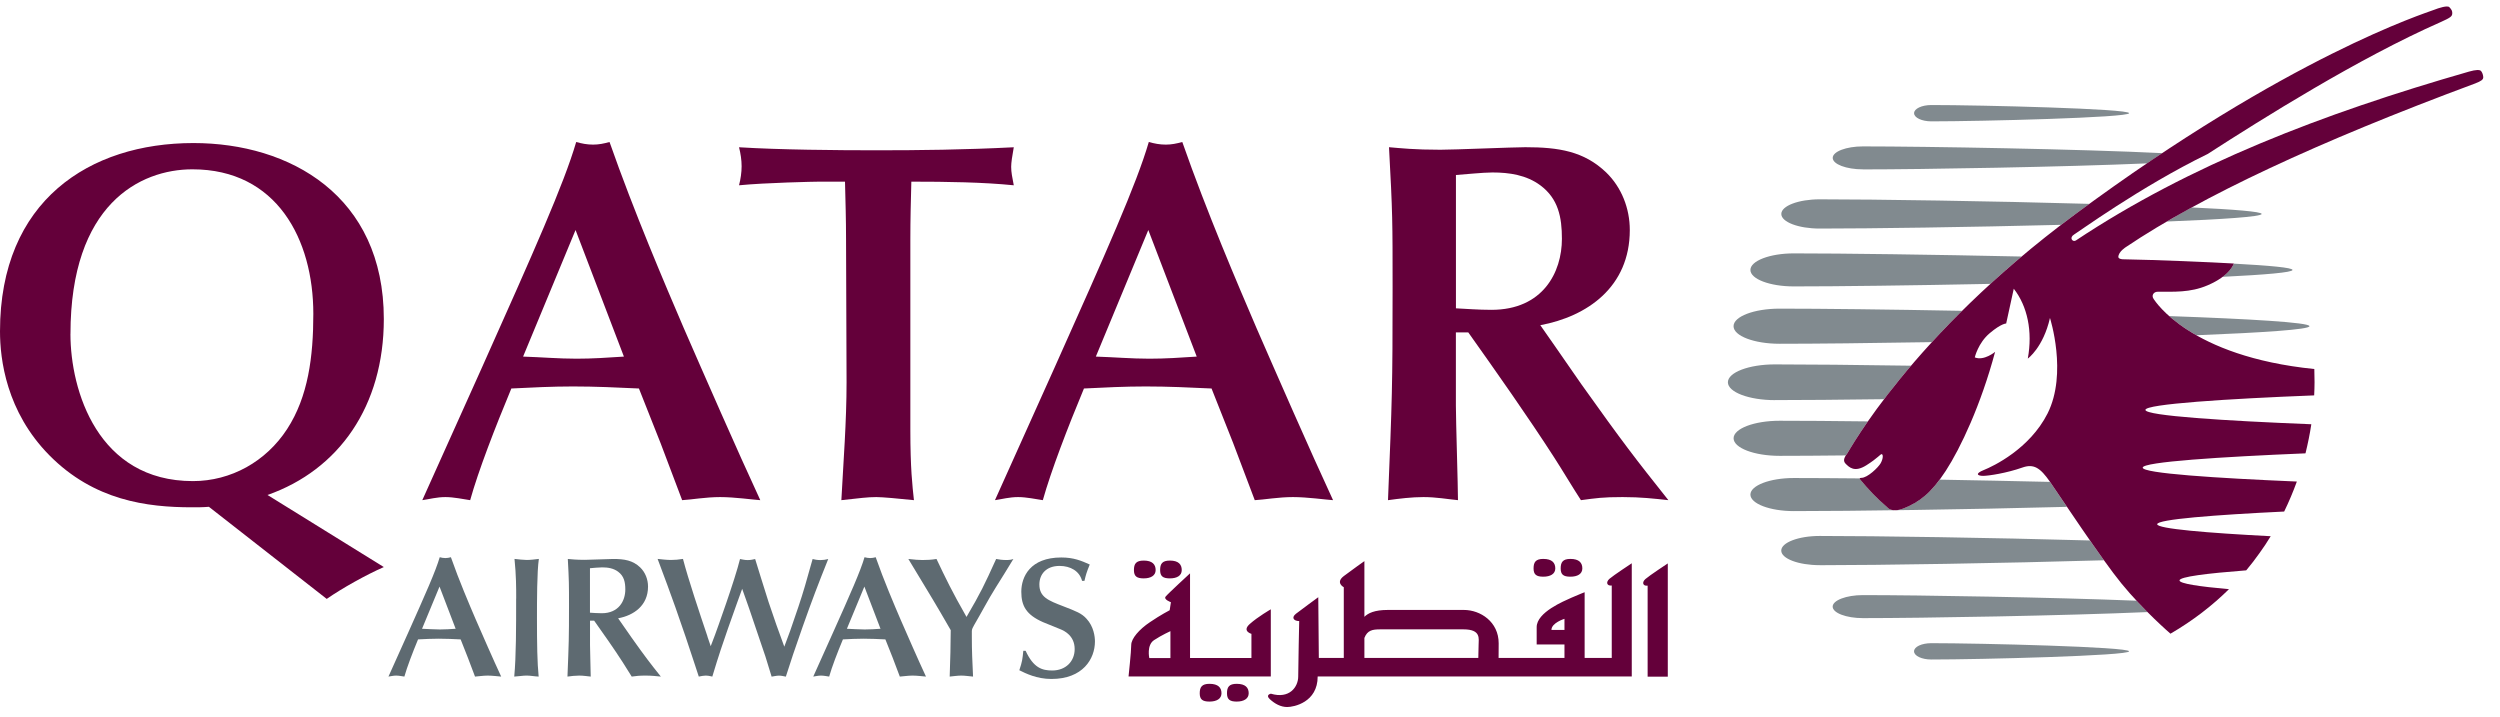 <svg width="136" height="39" viewBox="0 0 136 39" fill="none" xmlns="http://www.w3.org/2000/svg">
<path fill-rule="evenodd" clip-rule="evenodd" d="M24.787 34.205C24.499 34.224 24.22 34.243 23.929 34.243C23.603 34.243 23.288 34.215 22.959 34.205L23.91 31.91L24.787 34.205ZM25.843 36.806C26.012 36.798 26.272 36.752 26.533 36.752C26.794 36.752 27.12 36.798 27.264 36.806C26.843 35.902 26.226 34.492 25.873 33.681C25.537 32.896 24.977 31.59 24.529 30.313C24.426 30.34 24.331 30.359 24.23 30.359C24.119 30.359 24.024 30.34 23.921 30.313C23.698 31.076 23.155 32.29 22.213 34.4L21.132 36.806C21.26 36.79 21.393 36.752 21.55 36.752C21.7 36.752 21.876 36.79 21.998 36.806C22.148 36.274 22.444 35.503 22.742 34.783C23.117 34.764 23.489 34.745 23.864 34.745C24.263 34.745 24.657 34.764 25.059 34.783L25.45 35.774L25.841 36.806H25.843Z" fill="#5E6A71"/>
<path d="M28.078 32.561C28.078 34.158 28.078 35.698 27.975 36.806C28.184 36.798 28.442 36.751 28.648 36.751C28.855 36.751 29.086 36.798 29.303 36.806C29.227 36.051 29.211 35.043 29.211 33.653C29.211 32.711 29.211 31.098 29.314 30.405C29.088 30.432 28.858 30.462 28.651 30.462C28.513 30.462 28.165 30.427 27.989 30.405C28.081 31.309 28.081 31.972 28.081 32.559" fill="#5E6A71"/>
<path fill-rule="evenodd" clip-rule="evenodd" d="M33.629 33.635C34.476 33.477 35.253 32.945 35.253 31.91C35.253 31.516 35.103 31.134 34.824 30.865C34.422 30.482 33.965 30.408 33.36 30.408C33.143 30.408 32.062 30.455 31.82 30.455C31.345 30.455 31.098 30.427 30.889 30.408C30.954 31.611 30.954 31.742 30.954 32.964C30.954 34.764 30.943 34.968 30.87 36.806C31.073 36.779 31.299 36.752 31.511 36.752C31.744 36.752 31.951 36.79 32.135 36.806C32.135 36.565 32.097 35.361 32.097 35.09V33.765H32.322C32.825 34.474 33.406 35.296 33.879 36.032C34.02 36.247 34.226 36.592 34.365 36.806C34.647 36.771 34.758 36.752 35.122 36.752C35.459 36.752 35.693 36.782 35.95 36.806C35.361 36.07 35.111 35.744 34.373 34.707C34.234 34.512 34.028 34.205 33.887 34.009L33.626 33.635M32.094 30.911C32.233 30.9 32.581 30.865 32.757 30.865C33.064 30.865 33.373 30.911 33.626 31.101C33.952 31.343 34.017 31.677 34.017 32.07C34.017 32.676 33.669 33.36 32.738 33.36C32.494 33.36 32.271 33.341 32.094 33.33V30.913V30.911Z" fill="#5E6A71"/>
<path d="M38.487 34.623C38.05 33.327 37.441 31.508 37.154 30.405C36.92 30.443 36.716 30.462 36.502 30.462C36.287 30.462 35.959 30.427 35.774 30.405C36.154 31.413 36.483 32.309 36.735 33.018C37.164 34.231 37.444 35.071 37.781 36.097L38.014 36.806C38.145 36.779 38.294 36.751 38.397 36.751C38.5 36.751 38.593 36.77 38.75 36.806C38.9 36.322 39.076 35.725 39.209 35.342C39.57 34.28 39.619 34.131 40.094 32.806L40.374 32.032C40.477 32.331 40.654 32.806 40.754 33.105C40.858 33.395 41.333 34.823 41.444 35.141C41.596 35.559 41.631 35.681 41.976 36.809C42.06 36.8 42.237 36.754 42.376 36.754C42.508 36.754 42.609 36.784 42.75 36.809C43.106 35.7 43.144 35.589 43.665 34.093C44.179 32.637 44.496 31.809 45.056 30.411C44.914 30.449 44.776 30.468 44.635 30.468C44.458 30.468 44.309 30.441 44.206 30.411C43.869 31.622 43.701 32.211 43.432 33.012C42.992 34.318 42.935 34.468 42.666 35.179C42.367 34.375 42.08 33.563 41.808 32.743C41.659 32.295 41.088 30.43 41.08 30.411C40.95 30.438 40.855 30.468 40.667 30.468C40.502 30.468 40.38 30.432 40.257 30.411C39.978 31.549 38.989 34.291 38.894 34.544L38.663 35.152L38.484 34.628" fill="#5E6A71"/>
<path fill-rule="evenodd" clip-rule="evenodd" d="M47.899 34.205C47.611 34.224 47.331 34.243 47.041 34.243C46.715 34.243 46.397 34.215 46.071 34.205L47.022 31.91L47.899 34.205ZM48.955 36.806C49.124 36.798 49.384 36.752 49.645 36.752C49.906 36.752 50.231 36.798 50.373 36.806C49.952 35.902 49.335 34.492 48.982 33.681C48.646 32.896 48.086 31.59 47.638 30.313C47.535 30.34 47.443 30.359 47.34 30.359C47.228 30.359 47.133 30.34 47.03 30.313C46.807 31.076 46.267 32.29 45.322 34.4L44.241 36.806C44.371 36.79 44.502 36.752 44.659 36.752C44.817 36.752 44.985 36.79 45.107 36.806C45.257 36.274 45.555 35.503 45.854 34.783C46.226 34.764 46.601 34.745 46.973 34.745C47.375 34.745 47.766 34.764 48.165 34.783L48.559 35.774L48.95 36.806H48.955Z" fill="#5E6A71"/>
<path d="M52.871 34.308C52.871 34.224 52.928 34.121 52.99 34.009C53.384 33.339 53.745 32.635 54.166 31.964C54.305 31.742 54.986 30.658 55.128 30.408C55.024 30.447 54.921 30.465 54.734 30.465C54.528 30.465 54.34 30.438 54.191 30.408C53.52 31.883 53.371 32.198 52.578 33.561C51.785 32.171 51.432 31.435 50.946 30.408C50.674 30.455 50.403 30.465 50.18 30.465C49.976 30.465 49.759 30.447 49.414 30.408C49.898 31.22 50.693 32.508 51.168 33.328L51.72 34.281C51.72 34.859 51.693 36.081 51.663 36.806C51.839 36.79 52.1 36.752 52.29 36.752C52.504 36.752 52.719 36.79 52.934 36.806C52.895 35.94 52.868 35.438 52.868 34.653V34.308" fill="#5E6A71"/>
<path d="M55.668 35.407C55.622 35.855 55.614 35.978 55.451 36.461C55.787 36.629 56.396 36.936 57.197 36.936C58.905 36.936 59.565 35.845 59.565 34.894C59.565 34.633 59.499 34.082 59.108 33.661C58.84 33.363 58.557 33.259 57.84 32.98C57.02 32.665 56.542 32.477 56.542 31.796C56.542 31.244 56.906 30.786 57.642 30.786C58.229 30.786 58.726 31.065 58.864 31.598H58.994C59.079 31.244 59.098 31.169 59.282 30.709C58.826 30.506 58.416 30.327 57.734 30.327C56.045 30.327 55.559 31.372 55.559 32.192C55.559 32.966 55.834 33.444 56.735 33.843C56.996 33.955 57.436 34.123 57.696 34.234C57.876 34.308 58.462 34.568 58.462 35.31C58.462 35.98 57.976 36.475 57.24 36.475C56.689 36.475 56.222 36.333 55.793 35.402H55.663" fill="#5E6A71"/>
<path fill-rule="evenodd" clip-rule="evenodd" d="M3.834 18.166C3.834 11.114 7.614 9.211 10.468 9.211C15.057 9.211 17.045 13.018 17.045 17.075C17.045 19.399 16.766 21.582 15.617 23.345C14.471 25.107 12.567 26.172 10.495 26.172C5.317 26.172 3.832 21.246 3.832 18.166M17.77 32.583C18.612 31.997 19.926 31.266 20.88 30.848L14.552 26.927C18.444 25.558 20.88 22.085 20.88 17.354C20.88 10.639 15.758 7.782 10.525 7.782C4.872 7.782 0 10.916 0 18.025C0 19.535 0.337 22.392 2.688 24.77C5.121 27.233 8.008 27.597 10.441 27.597C10.748 27.597 11.055 27.597 11.364 27.57L17.773 32.58L17.77 32.583Z" fill="#64003A"/>
<path fill-rule="evenodd" clip-rule="evenodd" d="M33.938 19.399C33.069 19.456 32.23 19.513 31.364 19.513C30.386 19.513 29.433 19.429 28.456 19.399L31.31 12.513L33.941 19.399M37.105 27.209C37.607 27.182 38.392 27.041 39.174 27.041C39.956 27.041 40.939 27.182 41.36 27.209C40.1 24.494 38.253 20.268 37.189 17.83C36.181 15.478 34.503 11.56 33.159 7.725C32.852 7.81 32.572 7.867 32.266 7.867C31.931 7.867 31.652 7.81 31.345 7.725C30.672 10.023 29.048 13.662 26.221 19.986L22.973 27.209C23.364 27.152 23.758 27.041 24.233 27.041C24.678 27.041 25.213 27.155 25.577 27.209C26.023 25.612 26.921 23.288 27.817 21.134C28.936 21.078 30.055 21.023 31.174 21.023C32.377 21.023 33.553 21.078 34.758 21.134L35.934 24.103L37.11 27.212L37.105 27.209Z" fill="#64003A"/>
<path d="M49.523 13.018C49.523 11.954 49.55 10.889 49.577 9.882C51.508 9.882 53.496 9.912 55.149 10.08C55.065 9.632 55.008 9.379 55.008 9.073C55.008 8.847 55.065 8.483 55.149 8.011C52.461 8.149 49.998 8.176 47.676 8.176C45.52 8.176 42.414 8.149 40.203 8.011C40.29 8.347 40.344 8.709 40.344 9.045C40.344 9.382 40.29 9.746 40.203 10.08C41.632 9.939 44.32 9.882 44.57 9.882H45.968C45.995 10.976 46.025 11.954 46.025 12.991L46.053 20.798C46.053 22.927 45.884 25.083 45.77 27.209C46.78 27.098 47.198 27.041 47.674 27.041C48.008 27.041 48.907 27.125 49.718 27.209C49.634 26.425 49.523 25.501 49.523 23.375V13.018Z" fill="#64003A"/>
<path fill-rule="evenodd" clip-rule="evenodd" d="M65.102 19.399C64.236 19.456 63.394 19.513 62.527 19.513C61.547 19.513 60.597 19.429 59.614 19.399L62.468 12.513L65.102 19.399ZM68.265 27.209C68.768 27.182 69.55 27.041 70.335 27.041C71.119 27.041 72.1 27.182 72.518 27.209C71.258 24.494 69.411 20.268 68.347 17.83C67.339 15.478 65.658 11.56 64.317 7.725C64.007 7.81 63.728 7.867 63.421 7.867C63.084 7.867 62.804 7.81 62.495 7.725C61.824 10.023 60.203 13.662 57.373 19.986L54.126 27.209C54.517 27.152 54.91 27.041 55.386 27.041C55.834 27.041 56.363 27.155 56.73 27.209C57.178 25.612 58.071 23.288 58.967 21.134C60.086 21.078 61.205 21.023 62.327 21.023C63.529 21.023 64.705 21.078 65.908 21.134L67.084 24.103L68.26 27.212L68.265 27.209Z" fill="#64003A"/>
<path fill-rule="evenodd" clip-rule="evenodd" d="M83.792 17.691C86.34 17.216 88.661 15.619 88.661 12.513C88.661 11.337 88.213 10.191 87.374 9.379C86.171 8.23 84.8 8.008 82.978 8.008C82.334 8.008 79.089 8.146 78.359 8.146C76.93 8.146 76.205 8.062 75.562 8.008C75.757 11.619 75.757 12.008 75.757 15.676C75.757 21.078 75.73 21.691 75.507 27.209C76.121 27.125 76.794 27.041 77.435 27.041C78.136 27.041 78.752 27.155 79.314 27.209C79.314 26.479 79.2 22.87 79.2 22.058V18.082H79.874C81.386 20.211 83.122 22.674 84.547 24.885C84.966 25.531 85.582 26.566 86.003 27.209C86.845 27.098 87.179 27.041 88.27 27.041C89.278 27.041 89.978 27.125 90.76 27.209C88.998 24.996 88.243 24.018 86.033 20.912C85.612 20.323 84.995 19.399 84.577 18.813L83.795 17.694M79.203 9.52C79.624 9.493 80.659 9.382 81.188 9.382C82.112 9.382 83.035 9.52 83.795 10.082C84.773 10.81 84.968 11.818 84.968 12.993C84.968 14.813 83.934 16.855 81.134 16.855C80.406 16.855 79.735 16.798 79.203 16.773V9.523V9.52Z" fill="#64003A"/>
<path d="M125.633 17.746C125.633 17.925 123.097 18.094 119.48 18.238C118.842 17.874 118.358 17.51 118.002 17.195C122.391 17.35 125.633 17.542 125.633 17.743" fill="#818A8F"/>
<path d="M123.034 11.638C123.034 11.79 120.911 11.932 117.875 12.051C118.309 11.796 118.76 11.541 119.227 11.285C121.522 11.391 123.034 11.514 123.034 11.638Z" fill="#818A8F"/>
<path d="M100.414 24.774C99.008 24.79 97.778 24.798 96.814 24.798C95.429 24.798 94.307 24.369 94.307 23.842C94.307 23.316 95.429 22.889 96.814 22.889C98.041 22.889 99.703 22.9 101.609 22.924C100.873 23.989 100.52 24.63 100.488 24.668C100.466 24.7 100.439 24.736 100.414 24.774Z" fill="#818A8F"/>
<path d="M101.169 26.055C101.634 26.615 102.079 27.084 102.674 27.6C102.674 27.6 102.896 27.921 103.578 27.646C104.268 27.364 104.854 26.979 105.52 26.093C107.453 26.126 109.503 26.169 111.521 26.215C111.686 26.457 112.023 26.957 112.441 27.573C106.815 27.72 100.71 27.804 97.582 27.804C96.279 27.804 95.222 27.399 95.222 26.905C95.222 26.411 96.279 26.004 97.582 26.004C98.535 26.004 99.76 26.012 101.167 26.025C101.167 26.039 101.169 26.052 101.169 26.052" fill="#818A8F"/>
<path d="M98.991 30.745C97.835 30.745 96.9 30.389 96.9 29.952C96.9 29.515 97.837 29.156 98.991 29.156C102.049 29.156 108.322 29.249 113.69 29.401C113.951 29.773 114.209 30.139 114.453 30.479C108.925 30.642 102.196 30.747 98.991 30.747" fill="#818A8F"/>
<path d="M116.827 33.297C112.316 33.493 104.564 33.626 101.34 33.626C100.433 33.626 99.697 33.343 99.697 33.001C99.697 32.659 100.433 32.374 101.34 32.374C104.422 32.374 111.659 32.496 116.227 32.678C116.433 32.901 116.634 33.107 116.827 33.297Z" fill="#818A8F"/>
<path d="M105.063 34.989C107.722 34.989 115.822 35.19 115.822 35.432C115.822 35.673 107.722 35.877 105.063 35.877C104.542 35.877 104.124 35.679 104.124 35.432C104.124 35.184 104.542 34.989 105.063 34.989Z" fill="#818A8F"/>
<path d="M105.091 18.612C101.745 18.669 98.742 18.701 96.811 18.701C95.426 18.701 94.305 18.275 94.305 17.745C94.305 17.216 95.426 16.79 96.811 16.79C99.054 16.79 102.739 16.833 106.736 16.909C106.141 17.496 105.593 18.069 105.091 18.614" fill="#818A8F"/>
<path d="M121.516 14.341C123.48 14.447 124.713 14.56 124.713 14.685C124.713 14.821 123.219 14.946 120.908 15.06C121.402 14.688 121.508 14.365 121.516 14.341Z" fill="#818A8F"/>
<path d="M97.582 15.581C96.279 15.581 95.222 15.18 95.222 14.685C95.222 14.191 96.279 13.784 97.582 13.784C100.257 13.784 105.107 13.849 109.97 13.955C109.376 14.46 108.808 14.957 108.276 15.443C104.007 15.53 99.947 15.581 97.585 15.581" fill="#818A8F"/>
<path d="M112.121 12.231C107.146 12.358 101.758 12.434 98.994 12.434C97.837 12.434 96.903 12.079 96.903 11.639C96.903 11.199 97.84 10.843 98.994 10.843C102.046 10.843 108.3 10.938 113.663 11.09C113.397 11.286 113.126 11.478 112.854 11.682C112.607 11.867 112.362 12.049 112.121 12.233" fill="#818A8F"/>
<path d="M101.343 9.213C100.436 9.213 99.7 8.934 99.7 8.589C99.7 8.244 100.436 7.964 101.343 7.964C104.762 7.964 113.297 8.114 117.628 8.331C117.354 8.513 117.077 8.7 116.797 8.888C112.281 9.083 104.558 9.216 101.343 9.216" fill="#818A8F"/>
<path d="M96.553 21.767C95.143 21.767 93.997 21.333 93.997 20.795C93.997 20.258 95.143 19.823 96.553 19.823C98.32 19.823 100.965 19.848 103.961 19.894C103.396 20.556 102.91 21.17 102.489 21.716C100.107 21.748 98.025 21.765 96.553 21.765" fill="#818A8F"/>
<path d="M104.126 6.157C104.126 5.912 104.544 5.714 105.066 5.714C107.724 5.714 115.825 5.912 115.825 6.157C115.825 6.401 107.724 6.602 105.066 6.602C104.544 6.602 104.126 6.401 104.126 6.157Z" fill="#818A8F"/>
<path d="M125.899 20.073C125.918 20.556 125.916 21.037 125.891 21.509C121.177 21.694 116.71 21.979 116.71 22.299C116.71 22.62 121.079 22.894 125.736 23.079C125.655 23.616 125.546 24.143 125.419 24.662C120.827 24.852 116.563 25.126 116.563 25.439C116.563 25.751 120.542 26.009 124.949 26.196C124.745 26.758 124.514 27.304 124.259 27.828C120.476 28.01 117.351 28.252 117.351 28.518C117.351 28.765 120.083 28.993 123.526 29.17C123.336 29.485 123.132 29.794 122.92 30.085C122.698 30.402 122.453 30.718 122.195 31.027C120.045 31.193 118.565 31.375 118.565 31.576C118.565 31.747 119.624 31.907 121.256 32.051C120.362 32.931 119.311 33.754 118.073 34.473C118.073 34.473 116.612 33.216 115.412 31.747C114.337 30.438 112.058 26.986 111.521 26.212C110.986 25.441 110.633 25.213 110.003 25.439C109.164 25.735 108.183 25.887 107.882 25.887C107.58 25.887 107.417 25.77 107.92 25.569C108.422 25.368 110.41 24.428 111.388 22.492C112.485 20.309 111.518 17.297 111.518 17.297C111.151 18.908 110.312 19.508 110.312 19.508C110.584 18.014 110.29 16.657 109.549 15.706L109.136 17.599C109.136 17.599 108.878 17.588 108.243 18.123C107.605 18.661 107.428 19.443 107.428 19.443C107.931 19.646 108.534 19.141 108.534 19.141C107.762 22.025 106.657 24.371 105.851 25.612C105.047 26.853 104.382 27.323 103.578 27.649C102.896 27.923 102.673 27.603 102.673 27.603C102.076 27.09 101.633 26.617 101.169 26.058C101.169 26.058 101.134 25.992 101.259 25.995C101.59 25.998 102.179 25.43 102.31 25.197C102.456 24.928 102.443 24.722 102.367 24.705C102.293 24.695 102.168 24.909 101.53 25.311C100.892 25.713 100.602 25.433 100.387 25.21C100.224 25.034 100.382 24.811 100.487 24.673C100.585 24.551 103.95 18.278 112.851 11.684C124.52 3.041 131.971 0.708 132.397 0.54C132.68 0.429 133.142 0.282 133.245 0.391C133.364 0.513 133.418 0.608 133.402 0.749C133.389 0.888 133.313 0.961 132.775 1.2C128.294 3.174 123.067 6.463 120.096 8.377C116.441 10.156 112.954 12.7 112.827 12.76C112.544 12.934 112.753 13.189 112.925 13.083C119.094 8.98 126.328 6.186 134.317 3.894C134.7 3.785 134.909 3.785 134.974 3.869C135.045 3.962 135.078 4.07 135.089 4.187C135.099 4.334 134.977 4.41 134.649 4.54C126.062 7.728 119.735 10.693 115.664 13.431C115.664 13.431 115.241 13.686 115.238 13.979C115.238 14.09 115.464 14.104 115.464 14.104C117.503 14.142 120.227 14.261 121.519 14.335C121.519 14.335 121.337 14.992 120.093 15.521C119.135 15.932 118.247 15.864 117.37 15.872C117.174 15.869 117.009 16.065 117.166 16.276C117.245 16.382 119.113 19.388 125.899 20.075" fill="#64003A"/>
<path d="M63.674 35.798H62.522C62.522 35.798 62.365 35.092 62.783 34.821C63.201 34.546 63.671 34.335 63.671 34.335V35.798M69.129 33.148C69.129 33.148 68.431 33.55 67.989 33.944C67.546 34.335 68.078 34.481 68.078 34.481V35.796H64.738V31.19C64.738 31.19 63.522 32.309 63.407 32.458C63.291 32.616 63.698 32.76 63.698 32.76L63.63 33.197C63.63 33.197 63.144 33.447 62.557 33.846C61.971 34.237 61.539 34.739 61.539 35.087C61.539 35.434 61.393 36.8 61.393 36.8H69.132V33.142L69.129 33.148ZM62.218 31.464C62.598 31.464 62.867 31.315 62.867 31.011C62.867 30.707 62.688 30.495 62.218 30.495C61.797 30.495 61.686 30.677 61.686 31.011C61.686 31.345 61.833 31.464 62.218 31.464ZM63.641 31.464C64.027 31.464 64.287 31.315 64.287 31.011C64.287 30.707 64.111 30.495 63.641 30.495C63.22 30.495 63.111 30.677 63.111 31.011C63.111 31.345 63.258 31.464 63.641 31.464ZM65.797 37.2C65.382 37.2 65.265 37.379 65.265 37.713C65.265 38.047 65.412 38.166 65.797 38.166C66.183 38.166 66.449 38.014 66.449 37.713C66.449 37.411 66.272 37.2 65.797 37.2ZM67.277 37.2C66.859 37.2 66.748 37.379 66.748 37.713C66.748 38.047 66.897 38.166 67.277 38.166C67.657 38.166 67.929 38.014 67.929 37.713C67.929 37.411 67.752 37.2 67.277 37.2ZM83.953 31.372C84.336 31.372 84.608 31.225 84.608 30.921C84.608 30.617 84.431 30.405 83.953 30.405C83.538 30.405 83.426 30.587 83.426 30.921C83.426 31.255 83.576 31.372 83.953 31.372ZM85.43 31.372C85.813 31.372 86.079 31.225 86.079 30.921C86.079 30.617 85.903 30.405 85.43 30.405C85.015 30.405 84.901 30.587 84.901 30.921C84.901 31.255 85.045 31.372 85.43 31.372ZM89.514 31.497C89.305 31.676 89.368 31.893 89.631 31.861V36.809H90.728V30.65C90.728 30.65 89.718 31.315 89.514 31.497ZM85.107 34.269H84.398C84.398 33.881 85.107 33.664 85.107 33.664V34.269ZM80.436 35.087C80.436 35.266 80.426 35.557 80.42 35.793H74.223V34.704C74.386 34.286 74.661 34.237 75.084 34.237H79.611C80.588 34.237 80.436 34.753 80.436 35.087ZM87.679 31.855V35.793H86.204V32.217C86.204 32.217 85.903 32.333 85.487 32.515C85.077 32.703 83.595 33.305 83.595 34.117V35.06H85.107V35.793H81.523C81.525 35.619 81.528 35.367 81.528 34.995C81.528 33.821 80.529 33.181 79.638 33.181H75.497C74.769 33.181 74.422 33.357 74.223 33.555V30.525C74.223 30.525 73.58 30.978 73.102 31.339C72.629 31.701 73.102 31.945 73.102 31.945V35.79H71.744L71.714 32.488C71.714 32.488 70.769 33.178 70.498 33.39C70.234 33.599 70.381 33.786 70.677 33.786C70.677 33.786 70.623 36.225 70.623 36.798C70.623 37.371 70.145 38.039 69.137 37.737C69.137 37.737 68.817 37.797 69.083 38.039C69.346 38.28 69.667 38.462 70.022 38.462C70.378 38.462 71.682 38.215 71.682 36.798H88.768V30.642C88.768 30.642 87.76 31.307 87.556 31.486C87.347 31.668 87.407 31.883 87.676 31.853L87.679 31.855Z" fill="#64003A"/>
</svg>
